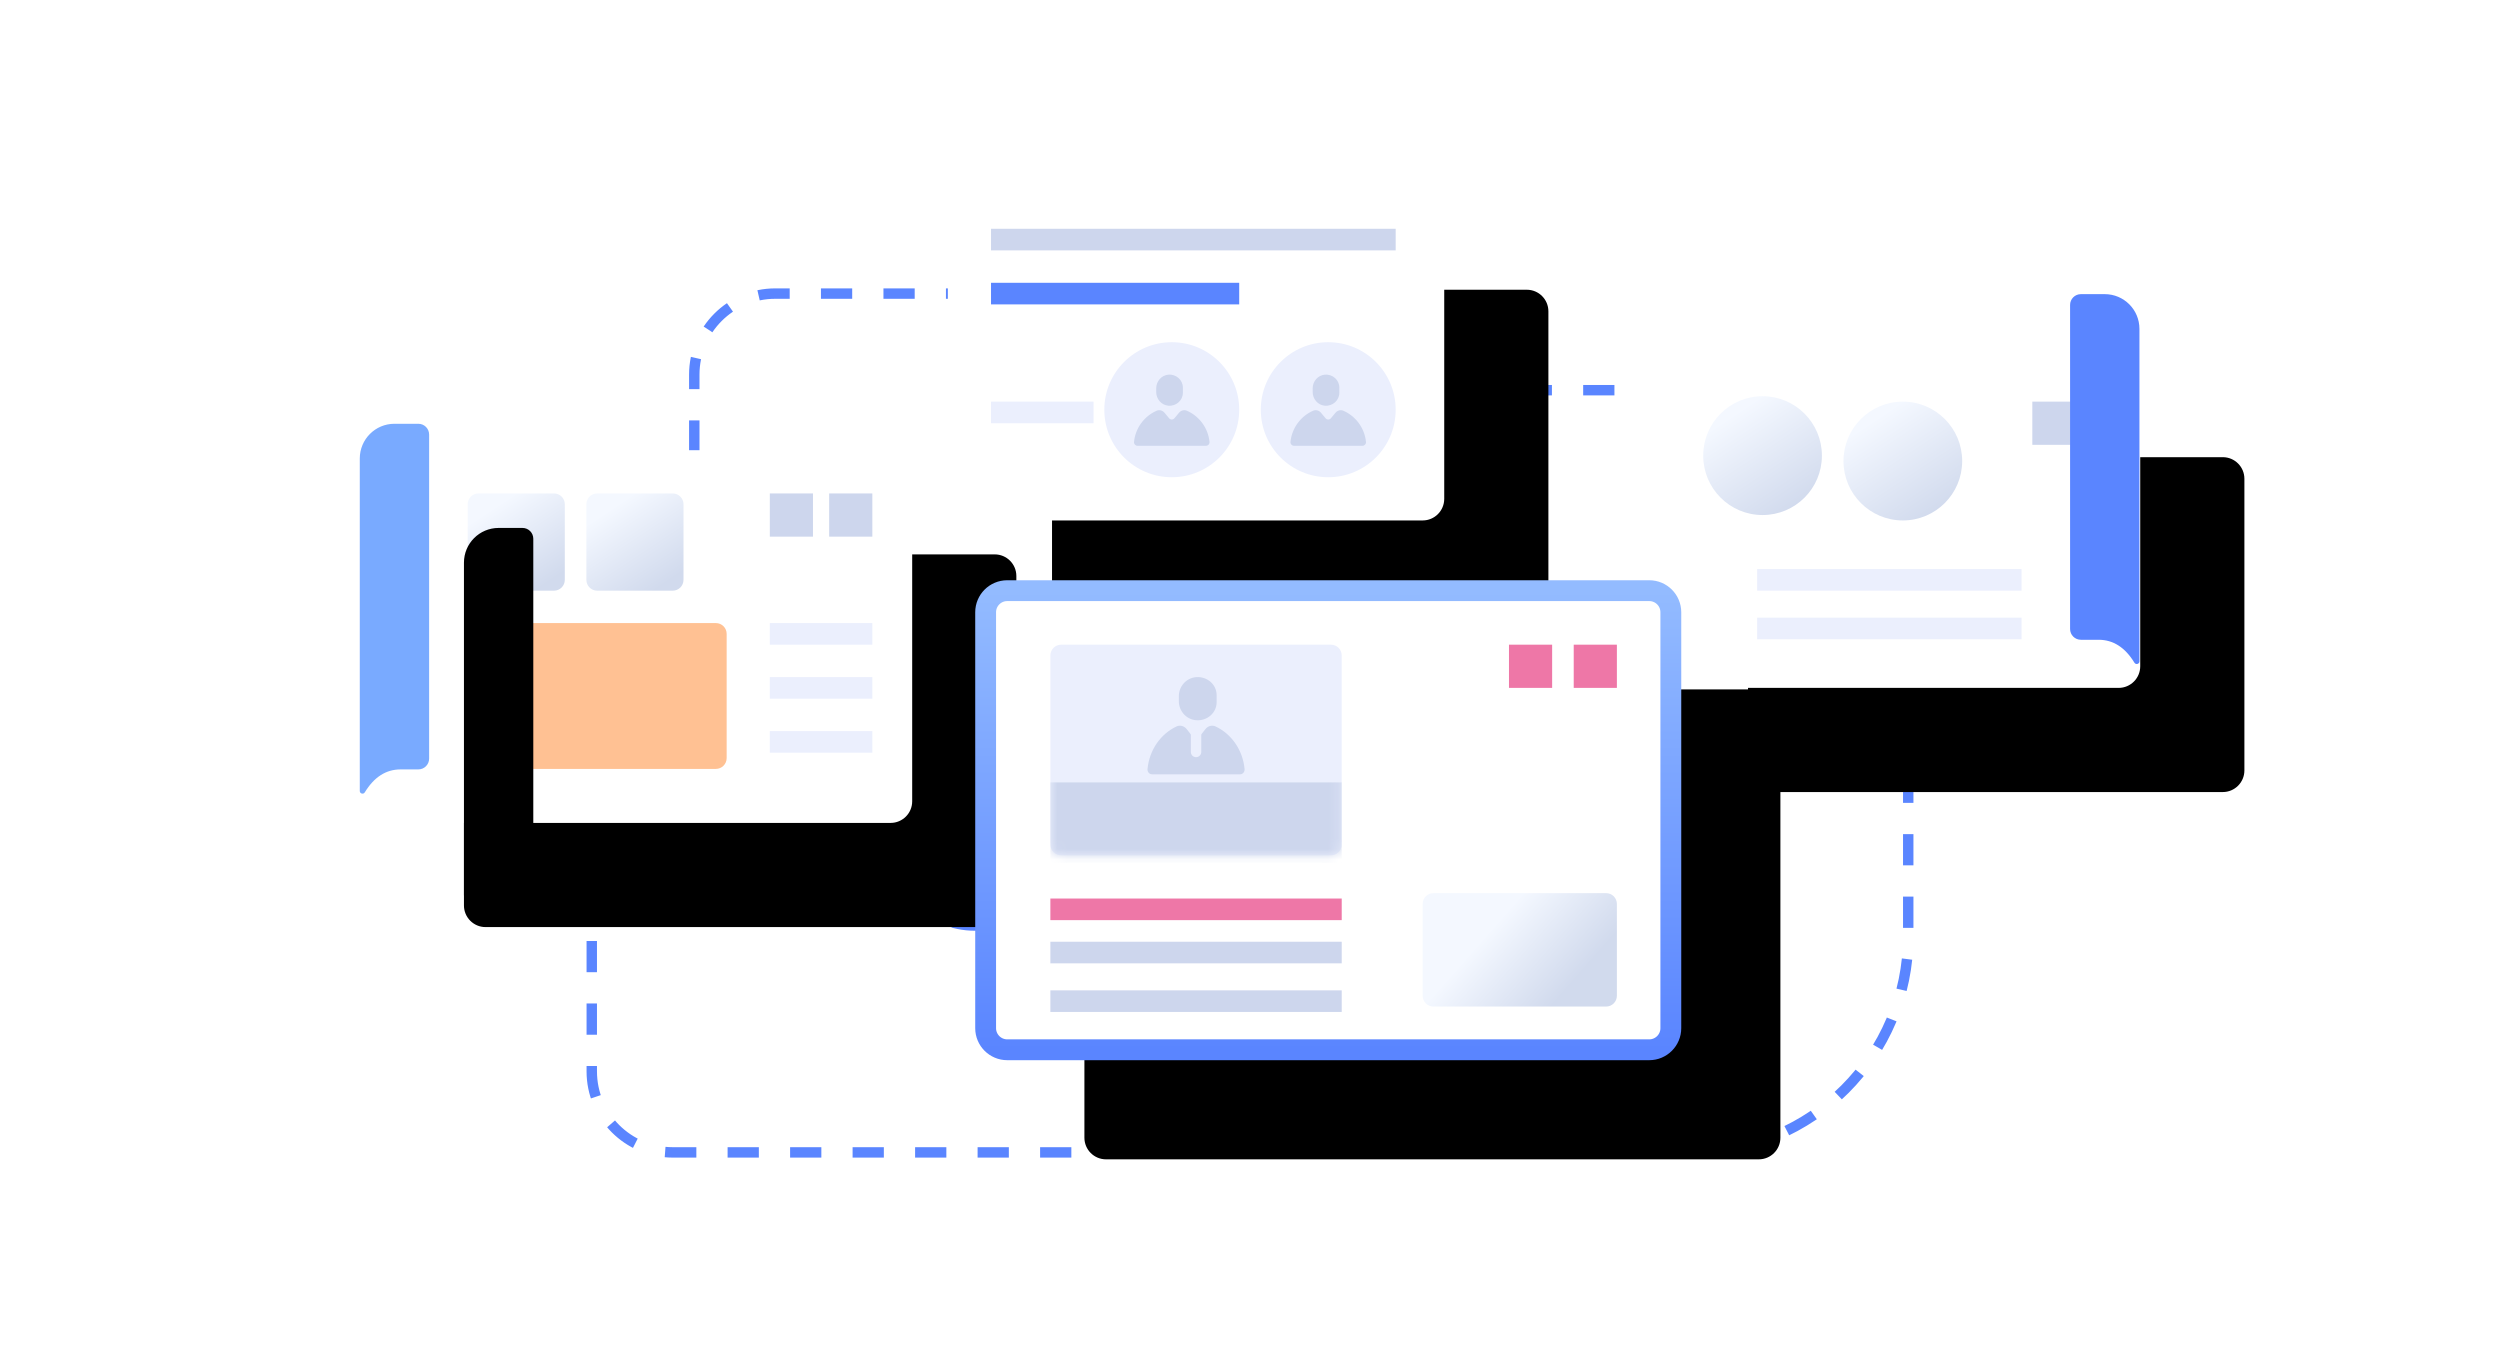 <svg width="240" height="130" viewBox="0 0 240 130" fill="none" xmlns="http://www.w3.org/2000/svg">
<g clip-path="url(#clip0_99_3142)">
<path d="M74.421 62.926C70.13 62.926 66.651 59.444 66.651 55.148V35.963C66.651 31.667 70.13 28.185 74.421 28.185H112.231C116.522 28.185 120 31.667 120 35.963V55.148C120 59.444 116.522 62.926 112.231 62.926" stroke="#5A85FF" stroke-dasharray="3 3"/>
<path d="M118.446 88.852H93.585C89.294 88.852 85.815 85.37 85.815 81.074V64.481" stroke="#5A85FF" stroke-dasharray="3 3"/>
<path d="M133.985 37.458H172.09" stroke="#5A85FF" stroke-dasharray="3 3"/>
<path d="M56.81 60.333V102.852C56.81 107.147 60.289 110.63 64.58 110.63H162.472C173.914 110.63 183.19 101.344 183.19 89.889V60.333" stroke="#5A85FF" stroke-dasharray="3 3"/>
<g filter="url(#filter0_d_99_3142)">
<path d="M203.39 33.889H159.882C158.738 33.889 157.81 34.818 157.81 35.963V63.963C157.81 65.108 158.738 66.037 159.882 66.037H203.39C204.534 66.037 205.462 65.108 205.462 63.963V35.963C205.462 34.818 204.534 33.889 203.39 33.889Z" fill="black"/>
</g>
<path d="M203.39 33.889H159.882C158.738 33.889 157.81 34.818 157.81 35.963V63.963C157.81 65.108 158.738 66.037 159.882 66.037H203.39C204.534 66.037 205.462 65.108 205.462 63.963V35.963C205.462 34.818 204.534 33.889 203.39 33.889Z" fill="white"/>
<path d="M199.246 38.556H195.103V42.704H199.246V38.556Z" fill="#CDD6ED"/>
<path d="M194.067 54.63H168.687V56.704H194.067V54.63Z" fill="#EBEFFD"/>
<path d="M194.067 59.296H168.687V61.37H194.067V59.296Z" fill="#EBEFFD"/>
<path d="M169.205 49.444C172.352 49.444 174.903 46.891 174.903 43.741C174.903 40.591 172.352 38.037 169.205 38.037C166.059 38.037 163.508 40.591 163.508 43.741C163.508 46.891 166.059 49.444 169.205 49.444Z" fill="url(#paint0_linear_99_3142)"/>
<path d="M182.672 49.963C185.819 49.963 188.369 47.409 188.369 44.259C188.369 41.109 185.819 38.556 182.672 38.556C179.525 38.556 176.974 41.109 176.974 44.259C176.974 47.409 179.525 49.963 182.672 49.963Z" fill="url(#paint1_linear_99_3142)"/>
<path fill-rule="evenodd" clip-rule="evenodd" d="M198.728 29.275V60.381C198.728 60.954 199.192 61.418 199.764 61.418C200.332 61.418 200.9 61.418 201.467 61.418C202.865 61.418 204.012 62.153 204.906 63.622C204.979 63.745 205.139 63.784 205.261 63.71C205.338 63.664 205.385 63.581 205.386 63.49V31.57C205.386 29.73 203.896 28.238 202.057 28.238H199.764C199.192 28.238 198.728 28.702 198.728 29.275Z" fill="#5A85FF"/>
<g filter="url(#filter1_d_99_3142)">
<path d="M136.574 17.815H93.067C91.922 17.815 90.995 18.743 90.995 19.889V47.889C90.995 49.034 91.922 49.963 93.067 49.963H136.574C137.719 49.963 138.646 49.034 138.646 47.889V19.889C138.646 18.743 137.719 17.815 136.574 17.815Z" fill="black"/>
</g>
<path d="M136.574 17.815H93.067C91.922 17.815 90.995 18.743 90.995 19.889V47.889C90.995 49.034 91.922 49.963 93.067 49.963H136.574C137.719 49.963 138.646 49.034 138.646 47.889V19.889C138.646 18.743 137.719 17.815 136.574 17.815Z" fill="white"/>
<path d="M133.985 21.963H95.138V24.037H133.985V21.963Z" fill="#CDD6ED"/>
<path d="M118.964 27.148H95.138V29.222H118.964V27.148Z" fill="#5A85FF"/>
<path d="M104.979 38.556H95.138V40.63H104.979V38.556Z" fill="#EBEFFD"/>
<path d="M112.49 45.815C116.065 45.815 118.964 42.913 118.964 39.333C118.964 35.754 116.065 32.852 112.49 32.852C108.914 32.852 106.015 35.754 106.015 39.333C106.015 42.913 108.914 45.815 112.49 45.815Z" fill="#EBEFFD"/>
<mask id="mask0_99_3142" style="mask-type:luminance" maskUnits="userSpaceOnUse" x="106" y="32" width="13" height="14">
<path d="M112.49 45.815C116.065 45.815 118.964 42.913 118.964 39.333C118.964 35.754 116.065 32.852 112.49 32.852C108.914 32.852 106.015 35.754 106.015 39.333C106.015 42.913 108.914 45.815 112.49 45.815Z" fill="#CDD6ED"/>
</mask>
<g mask="url(#mask0_99_3142)">
<path fill-rule="evenodd" clip-rule="evenodd" d="M113.556 37.707C113.556 38.431 112.92 39.011 112.162 38.947C111.49 38.891 110.997 38.299 110.997 37.642V37.273C110.997 36.616 111.49 36.025 112.162 35.968C112.92 35.904 113.556 36.484 113.556 37.208V37.707ZM113.187 39.622L112.743 40.155C112.611 40.314 112.368 40.314 112.236 40.155L111.793 39.622C111.608 39.4 111.299 39.315 111.036 39.431C109.855 39.949 109 41.079 108.866 42.424C108.846 42.622 108.999 42.795 109.197 42.795H115.782C115.98 42.795 116.133 42.622 116.114 42.424C115.98 41.079 115.124 39.949 113.943 39.431C113.68 39.315 113.371 39.4 113.187 39.622Z" fill="#CDD6ED"/>
</g>
<path d="M127.51 45.815C131.086 45.815 133.985 42.913 133.985 39.333C133.985 35.754 131.086 32.852 127.51 32.852C123.935 32.852 121.036 35.754 121.036 39.333C121.036 42.913 123.935 45.815 127.51 45.815Z" fill="#EBEFFD"/>
<mask id="mask1_99_3142" style="mask-type:luminance" maskUnits="userSpaceOnUse" x="121" y="32" width="13" height="14">
<path d="M127.51 45.815C131.086 45.815 133.985 42.913 133.985 39.333C133.985 35.754 131.086 32.852 127.51 32.852C123.935 32.852 121.036 35.754 121.036 39.333C121.036 42.913 123.935 45.815 127.51 45.815Z" fill="#CDD6ED"/>
</mask>
<g mask="url(#mask1_99_3142)">
<path fill-rule="evenodd" clip-rule="evenodd" d="M128.577 37.707C128.577 38.431 127.941 39.011 127.182 38.947C126.51 38.891 126.017 38.299 126.017 37.642V37.273C126.017 36.616 126.51 36.025 127.182 35.968C127.941 35.904 128.577 36.484 128.577 37.208V37.707ZM128.207 39.622L127.764 40.155C127.632 40.314 127.389 40.314 127.256 40.155L126.813 39.622C126.629 39.4 126.32 39.315 126.057 39.431C124.876 39.949 124.02 41.079 123.886 42.424C123.867 42.622 124.02 42.795 124.217 42.795H130.803C131 42.795 131.154 42.622 131.134 42.424C131 41.079 130.145 39.949 128.964 39.431C128.701 39.315 128.392 39.4 128.207 39.622Z" fill="#CDD6ED"/>
</g>
<g filter="url(#filter2_d_99_3142)">
<path d="M85.498 43.222H36.61C35.466 43.222 34.539 44.151 34.539 45.296V76.926C34.539 78.071 35.466 79 36.61 79H85.498C86.642 79 87.57 78.071 87.57 76.926V45.296C87.57 44.151 86.642 43.222 85.498 43.222Z" fill="black"/>
</g>
<path d="M85.498 43.222H36.61C35.466 43.222 34.539 44.151 34.539 45.296V76.926C34.539 78.071 35.466 79 36.61 79H85.498C86.642 79 87.57 78.071 87.57 76.926V45.296C87.57 44.151 86.642 43.222 85.498 43.222Z" fill="white"/>
<path d="M83.744 47.37H79.6V51.519H83.744V47.37Z" fill="#CDD6ED"/>
<path d="M64.58 47.37H57.328C56.756 47.37 56.292 47.835 56.292 48.407V55.667C56.292 56.239 56.756 56.704 57.328 56.704H64.58C65.152 56.704 65.616 56.239 65.616 55.667V48.407C65.616 47.835 65.152 47.37 64.58 47.37Z" fill="url(#paint2_linear_99_3142)"/>
<path d="M78.046 47.37H73.903V51.519H78.046V47.37Z" fill="#CDD6ED"/>
<path d="M53.185 47.37H45.933C45.361 47.37 44.898 47.835 44.898 48.407V55.667C44.898 56.239 45.361 56.704 45.933 56.704H53.185C53.757 56.704 54.221 56.239 54.221 55.667V48.407C54.221 47.835 53.757 47.37 53.185 47.37Z" fill="url(#paint3_linear_99_3142)"/>
<path d="M68.723 59.815H45.933C45.361 59.815 44.898 60.279 44.898 60.852V72.778C44.898 73.35 45.361 73.815 45.933 73.815H68.723C69.295 73.815 69.759 73.35 69.759 72.778V60.852C69.759 60.279 69.295 59.815 68.723 59.815Z" fill="#FFC193"/>
<path d="M83.744 59.815H73.903V61.889H83.744V59.815Z" fill="#EBEFFD"/>
<path d="M83.744 65H73.903V67.074H83.744V65Z" fill="#EBEFFD"/>
<path d="M83.744 70.185H73.903V72.259H83.744V70.185Z" fill="#EBEFFD"/>
<g filter="url(#filter3_d_99_3142)">
<path d="M41.196 41.719L41.196 72.826C41.196 73.398 40.733 73.863 40.16 73.863C39.593 73.863 39.025 73.863 38.458 73.863C37.059 73.863 35.913 74.597 35.019 76.067C34.945 76.19 34.786 76.229 34.664 76.155C34.587 76.108 34.539 76.025 34.539 75.935L34.539 44.015C34.539 42.174 36.029 40.682 37.867 40.682H40.16C40.733 40.682 41.196 41.146 41.196 41.719Z" fill="black"/>
</g>
<path d="M41.196 41.719L41.196 72.826C41.196 73.398 40.733 73.863 40.16 73.863C39.593 73.863 39.025 73.863 38.458 73.863C37.059 73.863 35.913 74.597 35.019 76.067C34.945 76.19 34.786 76.229 34.664 76.155C34.587 76.108 34.539 76.025 34.539 75.935L34.539 44.015C34.539 42.174 36.029 40.682 37.867 40.682H40.16C40.733 40.682 41.196 41.146 41.196 41.719Z" fill="#79AAFF"/>
<g filter="url(#filter4_d_99_3142)">
<path d="M158.846 56.185H96.175C95.03 56.185 94.103 57.114 94.103 58.259V99.222C94.103 100.368 95.03 101.296 96.175 101.296H158.846C159.991 101.296 160.918 100.368 160.918 99.222V58.259C160.918 57.114 159.991 56.185 158.846 56.185Z" fill="black"/>
</g>
<path d="M158.329 56.704H96.693C95.548 56.704 94.621 57.632 94.621 58.778V98.704C94.621 99.849 95.548 100.778 96.693 100.778H158.329C159.473 100.778 160.4 99.849 160.4 98.704V58.778C160.4 57.632 159.473 56.704 158.329 56.704Z" fill="white" stroke="url(#paint4_linear_99_3142)" stroke-width="2"/>
<path d="M101.872 61.889H127.77C128.342 61.889 128.805 62.353 128.805 62.926V81.074C128.805 81.647 128.342 82.111 127.77 82.111H101.872C101.3 82.111 100.836 81.647 100.836 81.074V62.926C100.836 62.353 101.3 61.889 101.872 61.889Z" fill="#EBEFFD"/>
<mask id="mask2_99_3142" style="mask-type:luminance" maskUnits="userSpaceOnUse" x="100" y="61" width="29" height="22">
<path d="M101.872 61.889H127.77C128.342 61.889 128.805 62.353 128.805 62.926V81.074C128.805 81.647 128.342 82.111 127.77 82.111H101.872C101.3 82.111 100.836 81.647 100.836 81.074V62.926C100.836 62.353 101.3 61.889 101.872 61.889Z" fill="#CDD6ED"/>
</mask>
<g mask="url(#mask2_99_3142)">
<path d="M128.805 75.111H100.836V82.824H128.805V75.111Z" fill="#CDD6ED"/>
</g>
<path d="M128.805 86.259H100.836V88.333H128.805V86.259Z" fill="#EE77A7"/>
<path d="M128.805 90.407H100.836V92.481H128.805V90.407Z" fill="#CDD6ED"/>
<path d="M128.805 95.074H100.836V97.148H128.805V95.074Z" fill="#CDD6ED"/>
<path fill-rule="evenodd" clip-rule="evenodd" d="M116.796 67.42C116.796 68.425 115.895 69.23 114.821 69.141C113.869 69.063 113.17 68.242 113.17 67.33V66.818C113.17 65.906 113.869 65.086 114.821 65.007C115.895 64.918 116.796 65.723 116.796 66.728V67.42ZM115.717 69.998L115.147 70.726C114.977 70.943 114.665 70.943 114.494 70.726L113.925 69.998C113.688 69.695 113.29 69.579 112.952 69.737C111.433 70.445 110.334 71.989 110.161 73.826C110.136 74.096 110.333 74.333 110.587 74.333H119.054C119.308 74.333 119.505 74.096 119.48 73.826C119.308 71.989 118.208 70.445 116.689 69.737C116.351 69.579 115.954 69.695 115.717 69.998Z" fill="#CDD6ED"/>
<path d="M114.821 70.534V72.189" stroke="#EBEFFD" stroke-linecap="round" stroke-linejoin="round"/>
<path fill-rule="evenodd" clip-rule="evenodd" d="M137.61 85.741H154.185C154.757 85.741 155.221 86.205 155.221 86.778V95.593C155.221 96.165 154.757 96.63 154.185 96.63H137.61C137.038 96.63 136.575 96.165 136.575 95.593V86.778C136.575 86.205 137.038 85.741 137.61 85.741Z" fill="url(#paint5_linear_99_3142)"/>
<path d="M155.221 61.889H151.077V66.037H155.221V61.889Z" fill="#EE77A7"/>
<path d="M149.005 61.889H144.862V66.037H149.005V61.889Z" fill="#EE77A7"/>
</g>
<defs>
<filter id="filter0_d_99_3142" x="147.81" y="23.889" width="87.651" height="72.148" filterUnits="userSpaceOnUse" color-interpolation-filters="sRGB">
<feFlood flood-opacity="0" result="BackgroundImageFix"/>
<feColorMatrix in="SourceAlpha" type="matrix" values="0 0 0 0 0 0 0 0 0 0 0 0 0 0 0 0 0 0 127 0" result="hardAlpha"/>
<feOffset dx="10" dy="10"/>
<feGaussianBlur stdDeviation="10"/>
<feColorMatrix type="matrix" values="0 0 0 0 0.075 0 0 0 0 0.341 0 0 0 0 0.906 0 0 0 0.1 0"/>
<feBlend mode="normal" in2="BackgroundImageFix" result="effect1_dropShadow_99_3142"/>
<feBlend mode="normal" in="SourceGraphic" in2="effect1_dropShadow_99_3142" result="shape"/>
</filter>
<filter id="filter1_d_99_3142" x="80.995" y="7.815" width="87.651" height="72.148" filterUnits="userSpaceOnUse" color-interpolation-filters="sRGB">
<feFlood flood-opacity="0" result="BackgroundImageFix"/>
<feColorMatrix in="SourceAlpha" type="matrix" values="0 0 0 0 0 0 0 0 0 0 0 0 0 0 0 0 0 0 127 0" result="hardAlpha"/>
<feOffset dx="10" dy="10"/>
<feGaussianBlur stdDeviation="10"/>
<feColorMatrix type="matrix" values="0 0 0 0 0.075 0 0 0 0 0.341 0 0 0 0 0.906 0 0 0 0.1 0"/>
<feBlend mode="normal" in2="BackgroundImageFix" result="effect1_dropShadow_99_3142"/>
<feBlend mode="normal" in="SourceGraphic" in2="effect1_dropShadow_99_3142" result="shape"/>
</filter>
<filter id="filter2_d_99_3142" x="24.539" y="33.222" width="93.031" height="75.778" filterUnits="userSpaceOnUse" color-interpolation-filters="sRGB">
<feFlood flood-opacity="0" result="BackgroundImageFix"/>
<feColorMatrix in="SourceAlpha" type="matrix" values="0 0 0 0 0 0 0 0 0 0 0 0 0 0 0 0 0 0 127 0" result="hardAlpha"/>
<feOffset dx="10" dy="10"/>
<feGaussianBlur stdDeviation="10"/>
<feColorMatrix type="matrix" values="0 0 0 0 0.075 0 0 0 0 0.341 0 0 0 0 0.906 0 0 0 0.1 0"/>
<feBlend mode="normal" in2="BackgroundImageFix" result="effect1_dropShadow_99_3142"/>
<feBlend mode="normal" in="SourceGraphic" in2="effect1_dropShadow_99_3142" result="shape"/>
</filter>
<filter id="filter3_d_99_3142" x="24.539" y="30.682" width="46.658" height="75.51" filterUnits="userSpaceOnUse" color-interpolation-filters="sRGB">
<feFlood flood-opacity="0" result="BackgroundImageFix"/>
<feColorMatrix in="SourceAlpha" type="matrix" values="0 0 0 0 0 0 0 0 0 0 0 0 0 0 0 0 0 0 127 0" result="hardAlpha"/>
<feOffset dx="10" dy="10"/>
<feGaussianBlur stdDeviation="10"/>
<feColorMatrix type="matrix" values="0 0 0 0 0.075 0 0 0 0 0.341 0 0 0 0 0.906 0 0 0 0.1 0"/>
<feBlend mode="normal" in2="BackgroundImageFix" result="effect1_dropShadow_99_3142"/>
<feBlend mode="normal" in="SourceGraphic" in2="effect1_dropShadow_99_3142" result="shape"/>
</filter>
<filter id="filter4_d_99_3142" x="84.103" y="46.185" width="106.815" height="85.111" filterUnits="userSpaceOnUse" color-interpolation-filters="sRGB">
<feFlood flood-opacity="0" result="BackgroundImageFix"/>
<feColorMatrix in="SourceAlpha" type="matrix" values="0 0 0 0 0 0 0 0 0 0 0 0 0 0 0 0 0 0 127 0" result="hardAlpha"/>
<feOffset dx="10" dy="10"/>
<feGaussianBlur stdDeviation="10"/>
<feComposite in2="hardAlpha" operator="out"/>
<feColorMatrix type="matrix" values="0 0 0 0 0.075 0 0 0 0 0.341 0 0 0 0 0.906 0 0 0 0.1 0"/>
<feBlend mode="normal" in2="BackgroundImageFix" result="effect1_dropShadow_99_3142"/>
<feBlend mode="normal" in="SourceGraphic" in2="effect1_dropShadow_99_3142" result="shape"/>
</filter>
<linearGradient id="paint0_linear_99_3142" x1="167.232" y1="39.278" x2="173.21" y2="48.296" gradientUnits="userSpaceOnUse">
<stop stop-color="#F4F8FF"/>
<stop offset="1" stop-color="#D1DAED"/>
</linearGradient>
<linearGradient id="paint1_linear_99_3142" x1="180.698" y1="39.796" x2="186.677" y2="48.815" gradientUnits="userSpaceOnUse">
<stop stop-color="#F4F8FF"/>
<stop offset="1" stop-color="#D1DAED"/>
</linearGradient>
<linearGradient id="paint2_linear_99_3142" x1="59.339" y1="48.386" x2="64.231" y2="55.764" gradientUnits="userSpaceOnUse">
<stop stop-color="#F4F8FF"/>
<stop offset="1" stop-color="#D1DAED"/>
</linearGradient>
<linearGradient id="paint3_linear_99_3142" x1="47.944" y1="48.386" x2="52.836" y2="55.764" gradientUnits="userSpaceOnUse">
<stop stop-color="#F4F8FF"/>
<stop offset="1" stop-color="#D1DAED"/>
</linearGradient>
<linearGradient id="paint4_linear_99_3142" x1="127.511" y1="56.704" x2="127.511" y2="100.778" gradientUnits="userSpaceOnUse">
<stop stop-color="#93BBFF"/>
<stop offset="1" stop-color="#5A85FF"/>
</linearGradient>
<linearGradient id="paint5_linear_99_3142" x1="142.668" y1="89.736" x2="149.627" y2="95.859" gradientUnits="userSpaceOnUse">
<stop stop-color="#F4F8FF"/>
<stop offset="1" stop-color="#D1DAED"/>
</linearGradient>
<clipPath id="clip0_99_3142">
<rect width="202" height="112" fill="white" transform="translate(19 9)"/>
</clipPath>
</defs>
</svg>

